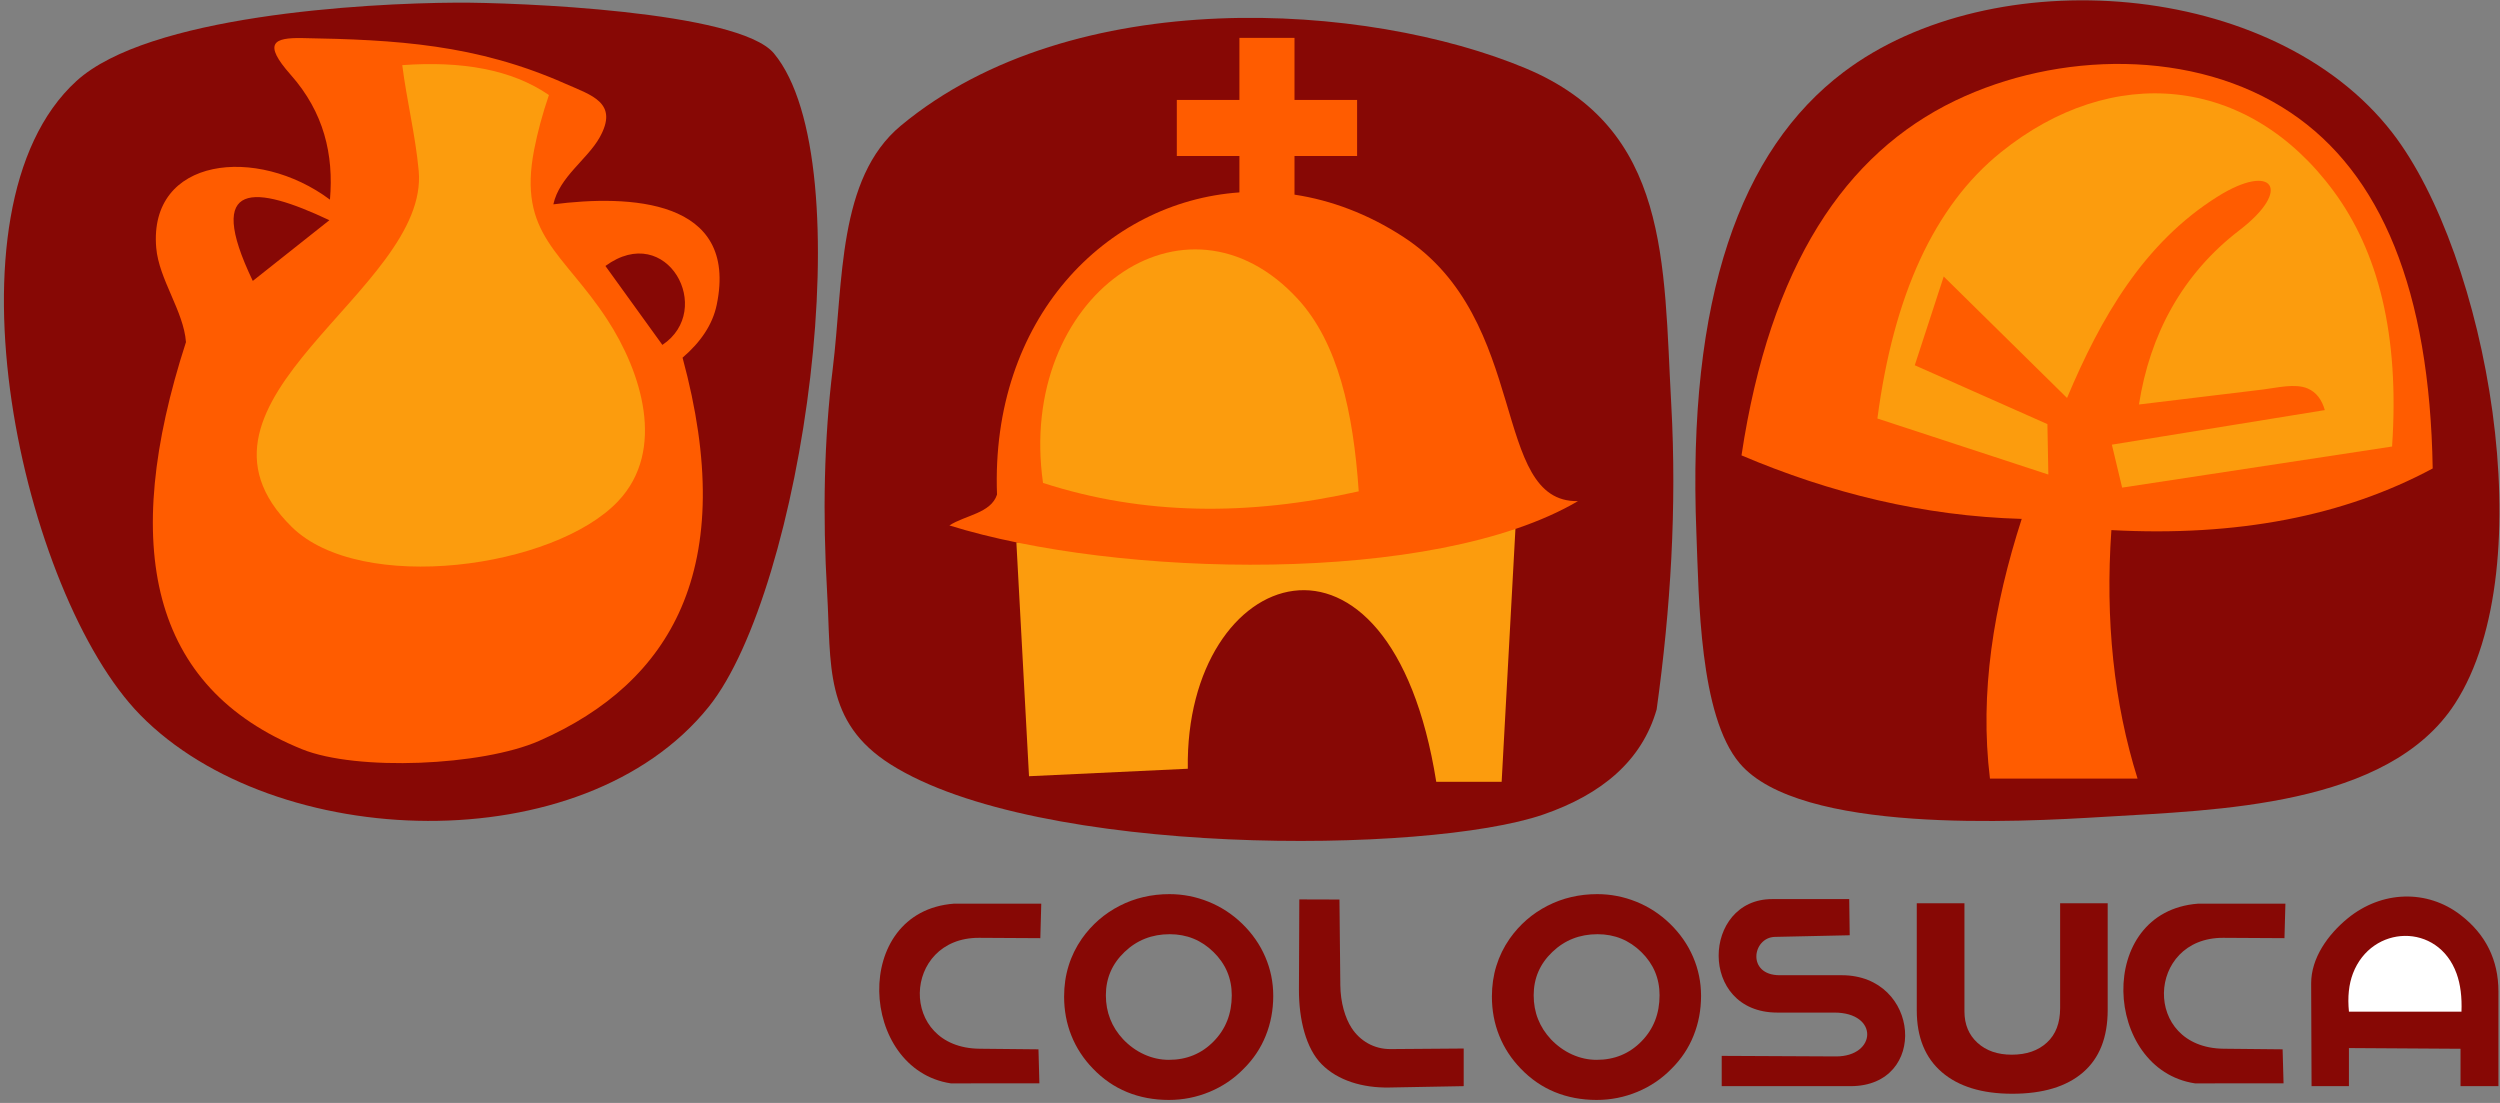 <?xml version="1.0" encoding="UTF-8"?>
<svg xmlns="http://www.w3.org/2000/svg" xmlns:xlink="http://www.w3.org/1999/xlink" width="510pt" height="225pt" viewBox="0 0 510 225" version="1.1">
<rect x="0" y="0" width="510" height="225" fill="#808080" stroke="none"/>
<g id="surface1">
<path style=" stroke:none;fill-rule:evenodd;fill:rgb(52.93%,3.137%,1.961%);fill-opacity:1;" d="M 15.586 16.535 C 30.195 3.211 73.957 0.641 93.266 0.539 C 104.926 0.48 150.688 2.215 157.887 10.898 C 176.242 33.059 163.73 120.352 144.586 144.18 C 118.93 176.113 55.996 173.785 28.613 145.855 C 4.656 121.41 -13.055 42.672 15.586 16.535 "/>
<path style=" stroke:none;fill-rule:evenodd;fill:rgb(52.93%,3.137%,1.961%);fill-opacity:1;" d="M 168.734 120.918 C 167.805 105.008 168.094 89.727 169.879 75.23 C 172.074 57.434 170.836 36.375 183.773 25.637 C 218.938 -3.562 278.973 0.43 311.258 13.945 C 340.703 26.277 339.336 53.504 340.938 82.516 C 342.094 103.492 340.809 124.195 337.957 144.727 C 334.953 155.164 326.828 162.035 314.785 166.18 C 291.113 174.324 211.652 174.891 181.691 155.941 C 167.996 147.277 169.594 135.555 168.734 120.918 "/>
<path style=" stroke:none;fill-rule:evenodd;fill:rgb(52.93%,3.137%,1.961%);fill-opacity:1;" d="M 354.918 155.742 C 367.188 170.152 411.715 167.703 429.258 166.633 C 452.078 165.238 487.176 164.605 500.816 143.535 C 519.02 115.414 507.297 51.898 487.992 27.02 C 463.727 -4.25 406.453 -8.27 376.062 14.734 C 355.117 30.586 344.141 60.566 346.066 108.844 C 346.59 121.945 346.645 146.016 354.918 155.742 "/>
<path style=" stroke:none;fill-rule:evenodd;fill:rgb(100%,36.084%,0%);fill-opacity:1;" d="M 67.312 40.73 C 52.469 29.621 30.277 31.98 31.871 50.566 C 32.426 56.996 37.473 63.488 37.938 69.789 C 24.438 111.453 30.594 140.277 61.621 152.844 C 72.789 157.363 98.348 156.246 109.969 151.145 C 123.836 145.059 133.703 136.145 138.969 123.98 C 144.625 110.91 144.969 94.082 139.242 72.965 C 142.953 69.781 145.371 66.215 146.211 62.18 C 150.723 40.41 128.148 39.734 112.883 41.684 C 114.113 36.078 119.797 32.547 122.32 28.051 C 126.309 20.953 120.699 19.449 115.289 17.059 C 97.156 9.035 80.895 8.094 61.594 7.766 C 55.914 7.672 53.52 8.73 59.289 15.242 C 66.09 22.91 68.102 31.543 67.312 40.73 Z M 123.504 54.258 L 135.125 70.359 C 145.879 63.207 136.078 45.07 123.504 54.258 Z M 51.57 57.309 C 41.566 36.449 52.152 37.828 67.195 44.922 L 51.57 57.309 "/>
<path style=" stroke:none;fill-rule:evenodd;fill:rgb(98.827%,61.131%,5.099%);fill-opacity:1;" d="M 82.062 13.289 C 82.98 20.547 84.73 27.473 85.414 34.82 C 87.676 59.23 33.344 81.73 59.512 107.488 C 73.555 121.316 113.078 116.012 126.094 102.246 C 135.965 91.809 130.816 75.801 123.848 65.141 C 114.855 51.387 105.555 47.934 108.98 30.469 C 109.664 26.965 110.656 23.281 111.98 19.387 C 104.395 14.172 94.223 12.41 82.062 13.289 "/>
<path style=" stroke:none;fill-rule:evenodd;fill:rgb(98.827%,61.131%,5.099%);fill-opacity:1;" d="M 207.34 110.648 L 209.918 158.348 L 242.312 156.824 C 241.672 115.211 283.656 100.75 292.996 159.488 L 306.336 159.488 L 309.148 107.91 L 207.34 110.648 "/>
<path style=" stroke:none;fill-rule:evenodd;fill:rgb(100%,36.084%,0%);fill-opacity:1;" d="M 276.848 20.391 L 276.848 31.824 L 264.078 31.824 L 264.078 39.707 C 271.547 40.84 279.078 43.645 286.266 48.316 C 312.348 65.27 304.012 102.566 321.91 102.23 C 292.504 119.516 227.633 117.793 193.676 107.188 C 196.914 105.09 202.152 104.711 203.391 100.898 C 202.051 65.07 225.57 41.164 252.84 39.25 L 252.84 31.824 L 240.07 31.824 L 240.07 20.391 L 252.84 20.391 L 252.84 7.719 L 264.078 7.719 L 264.078 20.391 L 276.848 20.391 "/>
<path style=" stroke:none;fill-rule:evenodd;fill:rgb(98.827%,61.131%,5.099%);fill-opacity:1;" d="M 212.777 98.516 C 207.383 60.457 241.875 36.059 264.773 61.016 C 272.934 69.906 276.074 84.008 277.18 100.23 C 254.73 105.297 233.191 105.137 212.777 98.516 "/>
<path style=" stroke:none;fill-rule:evenodd;fill:rgb(100%,36.084%,0%);fill-opacity:1;" d="M 412.43 105.855 C 392.305 105.281 373.359 100.586 355.266 92.898 C 361.102 54.082 376.441 31.309 398.883 20.52 C 419.699 10.512 447.605 9.809 467.234 22.938 C 485.773 35.336 495.672 59.254 496.27 95.566 C 487.195 100.441 477.227 103.914 466.383 106.004 C 455.391 108.121 443.496 108.828 430.723 108.141 C 429.438 126.57 431.246 143.449 436.059 158.828 L 405.949 158.828 C 403.805 141.309 406.699 123.629 412.43 105.855 "/>
<path style=" stroke:none;fill-rule:evenodd;fill:rgb(98.827%,61.131%,5.099%);fill-opacity:1;" d="M 417.863 96.809 L 382.992 85.375 C 386.277 60.289 394.562 42.051 408.156 31.086 C 430.836 12.789 458.559 15.277 476.043 38.977 C 485.109 51.262 489.539 68.184 487.984 91.09 L 432.914 99.473 L 430.82 90.711 L 474.266 83.66 C 473.656 81.566 472.562 80.02 470.766 79.25 C 468.188 78.152 464.484 79.117 461.664 79.457 L 436.348 82.516 C 438.57 68.273 445.156 55.926 456.84 46.973 C 467.75 38.609 463.637 33.07 452.441 40.074 C 437.324 49.527 428.547 64.848 421.676 81.184 L 396.52 56.41 L 390.613 74.512 L 417.672 86.52 L 417.863 96.809 "/>
<path style=" stroke:none;fill-rule:nonzero;fill:rgb(52.93%,3.137%,1.961%);fill-opacity:1;" d="M 217.078 203.309 C 217.078 201.094 217.379 199.004 217.992 197.031 C 218.594 195.066 219.5 193.219 220.695 191.496 C 222.75 188.59 225.328 186.359 228.422 184.777 C 231.516 183.195 234.898 182.402 238.566 182.402 C 241.32 182.402 243.977 182.922 246.531 183.953 C 249.09 184.984 251.379 186.48 253.391 188.422 C 255.465 190.438 257.039 192.699 258.117 195.215 C 259.199 197.723 259.742 200.375 259.742 203.148 C 259.742 206.023 259.238 208.742 258.215 211.27 C 257.203 213.805 255.707 216.047 253.73 218.008 C 251.738 220.062 249.41 221.633 246.758 222.738 C 244.109 223.836 241.34 224.387 238.449 224.387 C 235.355 224.387 232.508 223.848 229.898 222.777 C 227.301 221.707 224.996 220.117 222.973 218.008 C 221.039 216.012 219.566 213.766 218.574 211.289 C 217.574 208.797 217.078 206.137 217.078 203.309 Z M 225.598 203.035 C 225.598 204.777 225.891 206.395 226.484 207.891 C 227.066 209.387 227.945 210.758 229.102 211.996 C 230.375 213.34 231.824 214.383 233.441 215.113 C 235.055 215.84 236.727 216.207 238.449 216.207 C 242.086 216.207 245.133 214.949 247.594 212.434 C 250.055 209.926 251.281 206.793 251.281 203.035 C 251.281 199.59 250.047 196.656 247.562 194.223 C 245.086 191.789 242.105 190.578 238.625 190.578 C 234.996 190.578 231.922 191.789 229.395 194.215 C 226.863 196.637 225.598 199.578 225.598 203.035 "/>
<path style=" stroke:none;fill-rule:nonzero;fill:rgb(52.93%,3.137%,1.961%);fill-opacity:1;" d="M 304.348 203.309 C 304.348 201.094 304.648 199.004 305.262 197.031 C 305.867 195.066 306.77 193.219 307.969 191.496 C 310.02 188.59 312.598 186.359 315.691 184.777 C 318.785 183.195 322.168 182.402 325.836 182.402 C 328.59 182.402 331.246 182.922 333.805 183.953 C 336.363 184.984 338.648 186.48 340.66 188.422 C 342.734 190.438 344.309 192.699 345.391 195.215 C 346.469 197.723 347.016 200.375 347.016 203.148 C 347.016 206.023 346.508 208.742 345.488 211.27 C 344.477 213.805 342.977 216.047 341.004 218.008 C 339.008 220.062 336.684 221.633 334.027 222.738 C 331.383 223.836 328.609 224.387 325.719 224.387 C 322.629 224.387 319.777 223.848 317.168 222.777 C 314.57 221.707 312.266 220.117 310.242 218.008 C 308.309 216.012 306.84 213.766 305.848 211.289 C 304.844 208.797 304.348 206.137 304.348 203.309 Z M 312.871 203.035 C 312.871 204.777 313.16 206.395 313.754 207.891 C 314.34 209.387 315.215 210.758 316.371 211.996 C 317.645 213.34 319.094 214.383 320.711 215.113 C 322.324 215.84 323.996 216.207 325.719 216.207 C 329.355 216.207 332.402 214.949 334.863 212.434 C 337.324 209.926 338.551 206.793 338.551 203.035 C 338.551 199.59 337.316 196.656 334.836 194.223 C 332.355 191.789 329.379 190.578 325.895 190.578 C 322.266 190.578 319.191 191.789 316.664 194.215 C 314.133 196.637 312.871 199.578 312.871 203.035 "/>
<path style=" stroke:none;fill-rule:nonzero;fill:rgb(52.93%,3.137%,1.961%);fill-opacity:1;" d="M 420.266 184.266 L 429.969 184.266 L 429.969 206.039 C 429.969 211.645 428.285 215.887 424.918 218.785 C 421.559 221.672 416.754 223.125 410.512 223.125 C 404.336 223.125 399.547 221.652 396.141 218.727 C 392.727 215.793 391.02 211.586 391.02 206.094 L 391.02 184.266 L 400.746 184.266 L 400.746 206.32 C 400.746 208.988 401.641 211.129 403.41 212.738 C 405.191 214.352 407.512 215.156 410.395 215.156 C 413.395 215.156 415.781 214.332 417.57 212.684 C 419.367 211.043 420.266 208.699 420.266 205.652 L 420.266 184.266 "/>
<path style=" stroke:none;fill-rule:evenodd;fill:rgb(52.93%,3.137%,1.961%);fill-opacity:1;" d="M 265.059 183.48 L 264.984 201.852 C 264.961 208.039 266.441 213.883 269.605 217.09 C 272.914 220.453 278.023 221.949 283.391 221.852 L 298.594 221.574 L 298.594 213.898 L 283.66 214.012 C 280.305 214.035 277.434 212.344 275.719 209.691 C 274.402 207.656 273.461 204.512 273.426 200.98 L 273.25 183.504 L 265.059 183.48 "/>
<path style=" stroke:none;fill-rule:evenodd;fill:rgb(52.93%,3.137%,1.961%);fill-opacity:1;" d="M 212.418 184.344 L 194.602 184.348 C 173.539 185.945 175.242 218.188 193.973 221.008 L 212.035 221.004 L 211.848 214.062 L 199.844 213.941 C 183.141 213.777 184.035 191.23 199.746 191.316 L 212.227 191.387 L 212.418 184.344 "/>
<path style=" stroke:none;fill-rule:evenodd;fill:rgb(52.93%,3.137%,1.961%);fill-opacity:1;" d="M 466.223 184.344 L 448.406 184.348 C 427.344 185.945 429.047 218.188 447.777 221.008 L 465.844 221.004 L 465.652 214.062 L 453.648 213.941 C 436.945 213.777 437.84 191.23 453.555 191.316 L 466.031 191.387 L 466.223 184.344 "/>
<path style=" stroke:none;fill-rule:evenodd;fill:rgb(52.93%,3.137%,1.961%);fill-opacity:1;" d="M 471.559 221.574 L 471.477 200.66 C 471.453 195.414 474.93 190.621 478.91 187.359 C 485.906 181.629 495.156 181.43 501.938 186.641 C 507.133 190.633 509.68 195.875 509.68 202.277 L 509.68 221.574 L 501.949 221.574 L 501.949 213.949 L 479.18 213.805 L 479.18 221.574 L 471.559 221.574 "/>
<path style=" stroke:none;fill-rule:evenodd;fill:rgb(52.93%,3.137%,1.961%);fill-opacity:1;" d="M 377.34 190.793 L 377.242 183.414 L 361.52 183.414 C 347.219 183.414 346.363 206.566 362.57 206.566 L 374.191 206.566 C 383.355 206.566 382.832 215.512 374.551 215.512 L 351.23 215.398 L 351.23 221.574 L 377.527 221.574 C 393.457 221.574 391.773 198.945 375.719 198.945 L 363.047 198.945 C 356.301 198.945 357.453 191.23 362.094 191.125 L 377.34 190.793 "/>
<path style=" stroke:none;fill-rule:evenodd;fill:rgb(100%,100%,100%);fill-opacity:1;" d="M 479.184 206.375 C 478.887 203.402 479.156 200.801 480 198.586 C 483.812 188.59 497.359 188.141 501.141 198.605 C 501.941 200.82 502.258 203.426 502.141 206.375 L 479.184 206.375 "/>
</g>
</svg>
